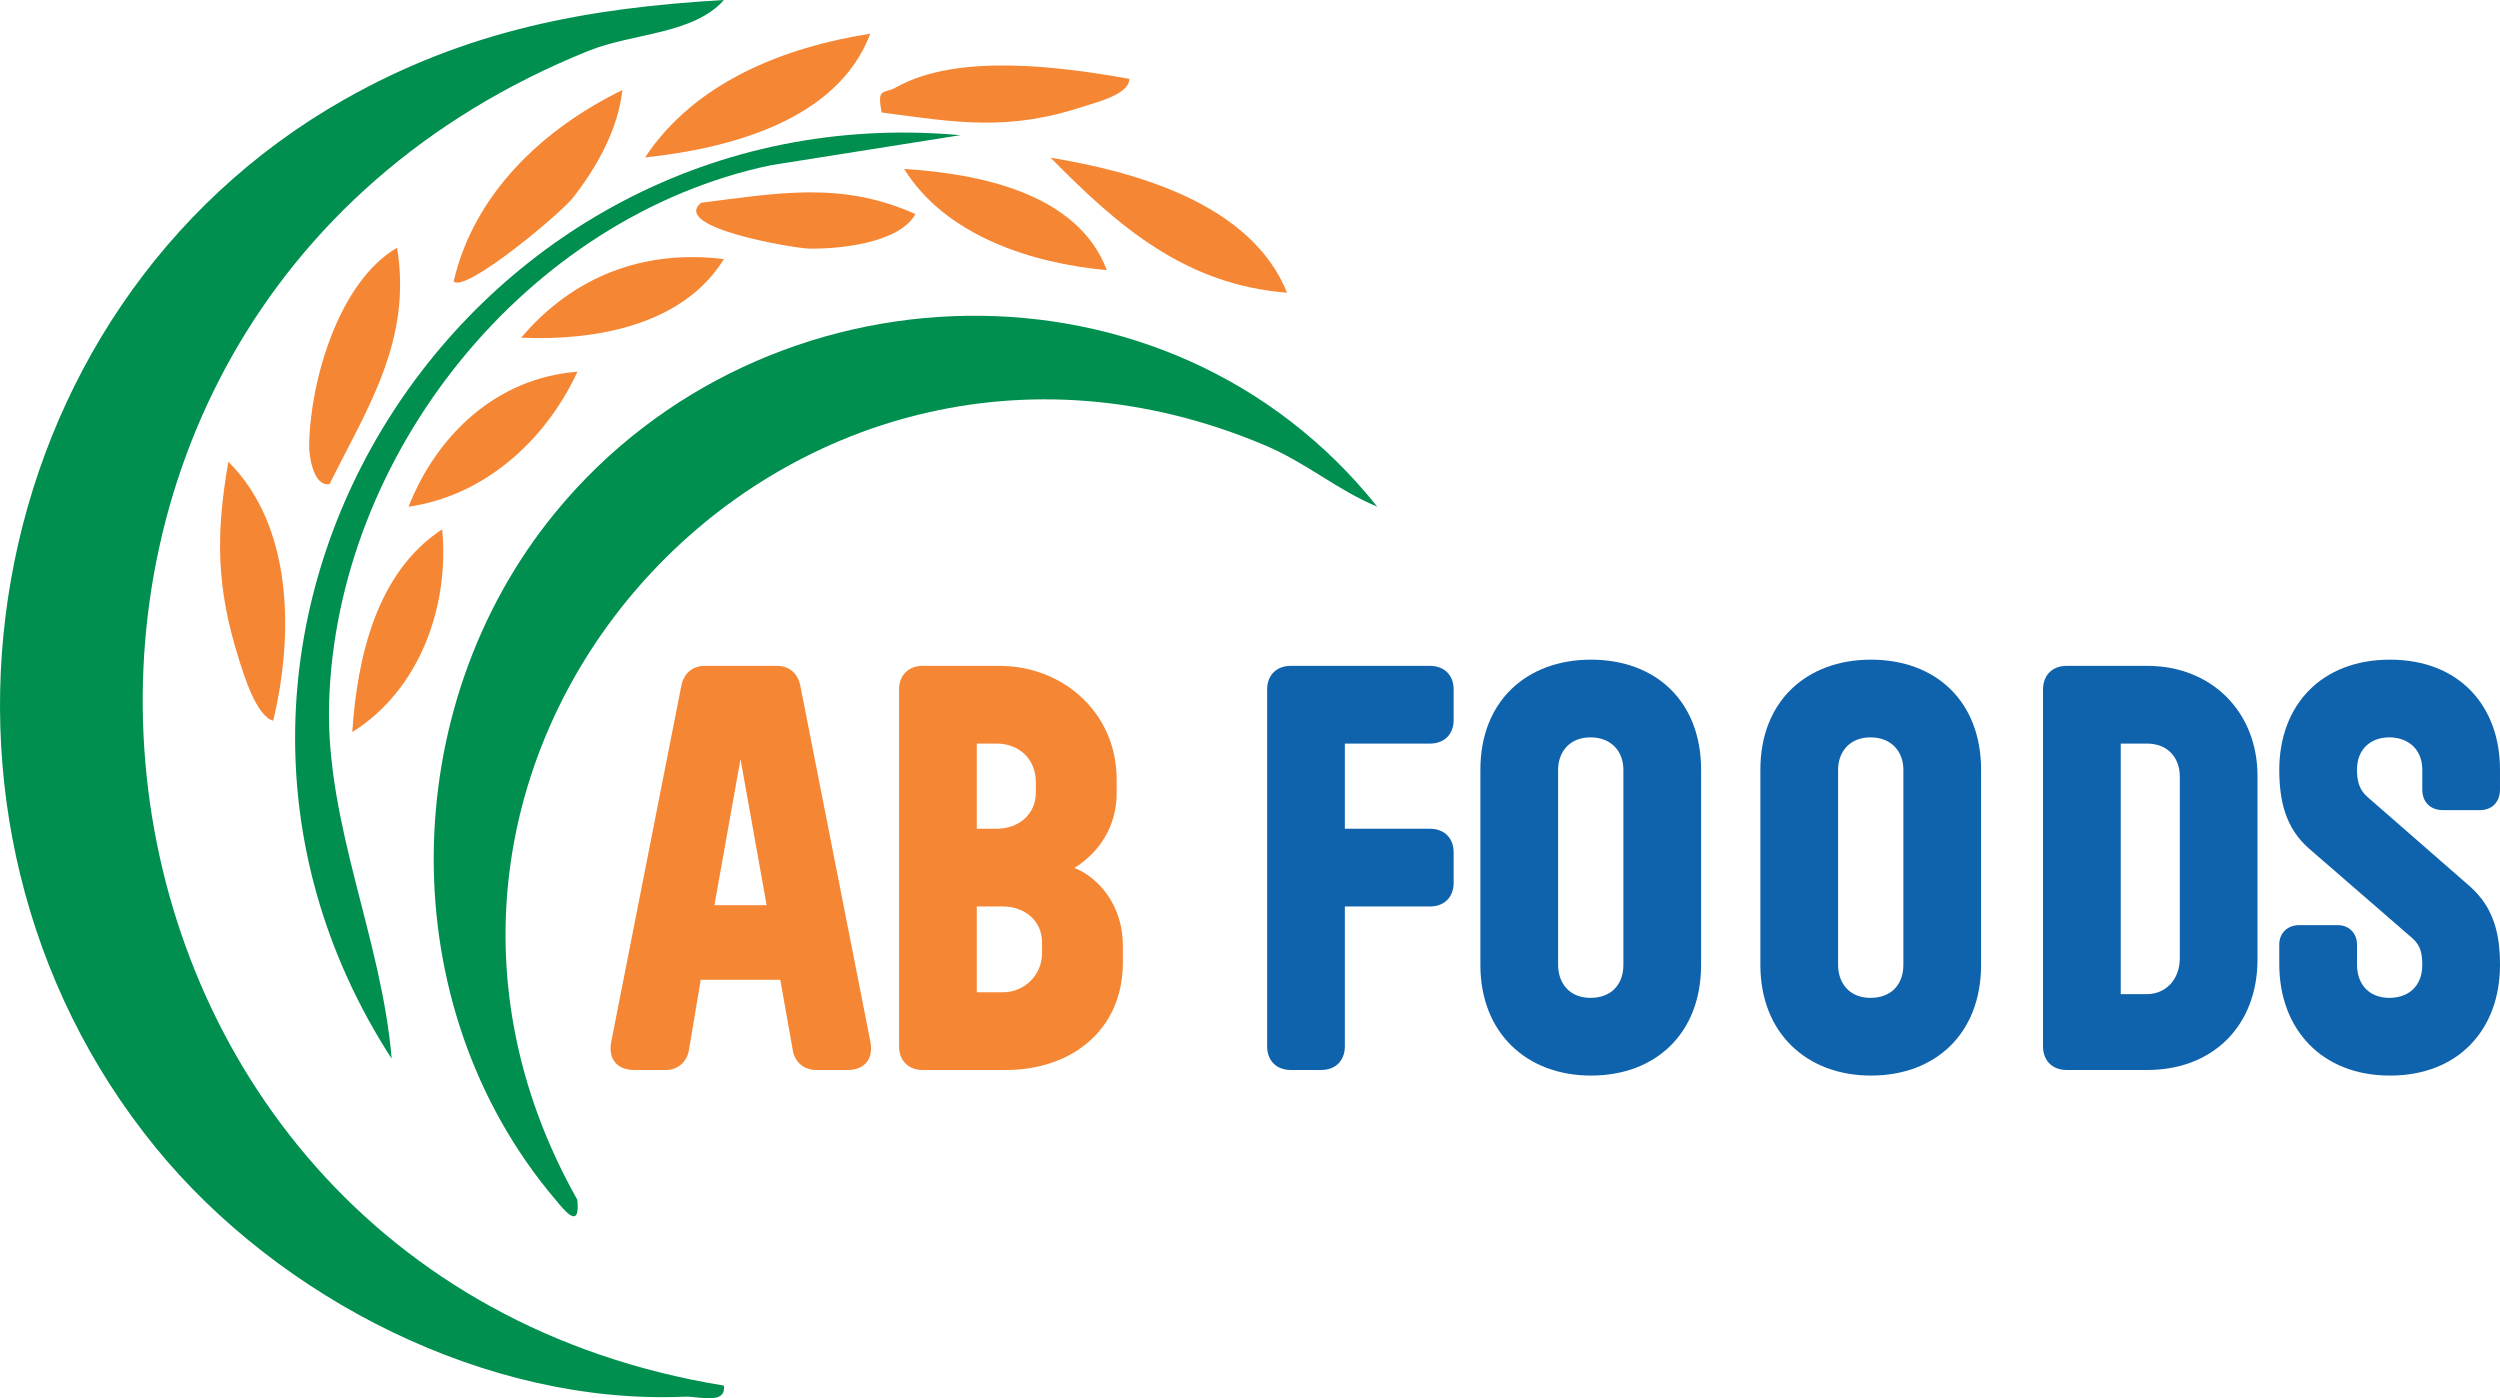 <?xml version="1.0" encoding="UTF-8"?>
<!DOCTYPE svg PUBLIC "-//W3C//DTD SVG 1.1//EN" "http://www.w3.org/Graphics/SVG/1.1/DTD/svg11.dtd">
<!-- Creator: CorelDRAW -->
<svg xmlns="http://www.w3.org/2000/svg" xml:space="preserve" width="176.812mm" height="98.895mm" version="1.1" style="shape-rendering:geometricPrecision; text-rendering:geometricPrecision; image-rendering:optimizeQuality; fill-rule:evenodd; clip-rule:evenodd"
viewBox="0 0 17666.91 9881.58"
 xmlns:xlink="http://www.w3.org/1999/xlink"
 xmlns:xodm="http://www.corel.com/coreldraw/odm/2003">
 <defs>
  <style type="text/css">
   <![CDATA[
    .fil0 {fill:#F58634;fill-rule:nonzero}
    .fil1 {fill:#008F4F;fill-rule:nonzero}
    .fil2 {fill:#0F62AC;fill-rule:nonzero}
   ]]>
  </style>
 </defs>
 <g id="Layer_x0020_1">
  <g id="_2060929776288">
   <path class="fil0" d="M5048.51 6397.05l369.04 0 -184.57 -1032.46 -184.47 1032.46zm-232.92 -1555.27c17.66,-83.48 79.14,-136.2 162.64,-136.2l514.03 0c83.48,0 144.98,52.72 162.55,136.2l496.44 2521.91c22.02,118.62 -39.49,197.67 -162.55,197.67l-224.03 0c-83.5,0 -149.44,-57.14 -162.57,-140.56l-87.91 -496.53 -562.39 0 -83.43 496.53c-13.19,83.41 -79.13,140.56 -162.54,140.56l-224.13 0c-122.99,0 -184.47,-79.05 -162.55,-197.67l496.44 -2521.91z"/>
   <path class="fil0" d="M6902.68 6405.83l0 606.37 184.57 0c153.76,0 276.75,-123.06 276.75,-276.82l0 -74.71c0,-153.78 -122.99,-254.84 -276.75,-254.84l-184.57 0zm140.56 -549.15c153.78,0 276.84,-101.06 276.84,-254.84l0 -74.71c0,-166.91 -123.06,-272.4 -276.84,-272.4l-140.56 0 0 601.95 140.56 0zm891.92 944.62c0,483.3 -369.03,760.07 -826.01,760.07l-588.71 0c-101.06,0 -166.92,-65.93 -166.92,-167l0 -2521.89c0,-100.98 65.86,-166.91 166.92,-166.91l544.79 0c434.95,0 825.98,320.68 825.98,803.99l0 96.7c0,237.19 -127.4,421.75 -298.74,527.15 175.78,70.37 342.68,268.04 342.68,549.25l0 118.62z"/>
   <path class="fil1" d="M5115.64 0c-214.91,243.36 -640.91,232.51 -954.28,358.41 -4690.38,1884.4 -3961.96,8634.43 953.9,9433.12 18.41,139.39 -180.27,74.24 -277.09,78.47 -1394.19,60.9 -2863.9,-689.82 -3736.03,-1757.6 -1894.48,-2319.49 -1280.32,-5930 1333.05,-7410.41 857.12,-485.52 1704.47,-645.9 2680.44,-701.98z"/>
   <path class="fil1" d="M9732.77 3580.68c-285.95,-118.92 -497.27,-308.86 -797.62,-435.48 -3391.48,-1429.78 -6643.26,2164.93 -4855.24,5333.3 21.95,226.39 -98.31,65.92 -156.64,-2.98 -1159.99,-1370.24 -1128.87,-3475.47 0.02,-4852.54 1481.77,-1807.5 4337.66,-1888.34 5809.48,-42.31z"/>
   <path class="fil1" d="M6786.98 955.28l-1338.99 212.13c-1731.02,363.87 -3073.29,2044.39 -3122.38,3803.43 -23.87,854.92 372.82,1665.06 442.04,2510.93 -1934.03,-2995.78 507.56,-6844.1 4019.33,-6526.5z"/>
   <path class="fil0" d="M2489.45 5173.57c34.24,-523.17 170.29,-1130.34 635.26,-1432.88 51.95,545.24 -159.19,1135.04 -635.26,1432.88z"/>
   <path class="fil0" d="M9095.44 2068.64c-717.36,-56.38 -1190.91,-465.62 -1671.16,-954.22 609.93,100.44 1419.19,328.28 1671.16,954.22z"/>
   <path class="fil0" d="M6150.02 238.32c-232.82,615.6 -999.23,810.74 -1591.59,874.56 351.88,-533.6 986.29,-780.3 1591.59,-874.56z"/>
   <path class="fil0" d="M4047.62 1398.82c-88.06,111.96 -760.63,673.89 -842.09,590.12 145.2,-624.7 635.27,-1080.73 1192.9,-1352.86 -30.77,278.16 -181.45,547.4 -350.81,762.73z"/>
   <path class="fil0" d="M1930.51 5093.49c-119.7,-33.63 -207.11,-323.63 -241.86,-433.52 -159.39,-504.14 -165.39,-879.45 -74.89,-1396.94 459.66,456.25 461.41,1228.46 316.75,1830.46z"/>
   <path class="fil0" d="M2328.4 3421.63c-116.1,16.92 -144.89,-203.77 -143.79,-275.1 6.95,-451.13 206.74,-1153.96 621.67,-1395.98 105.51,654.31 -204.4,1122.17 -477.87,1671.08z"/>
   <path class="fil0" d="M7980.98 557.33c0.94,109.03 -234.46,165.82 -321.43,194.56 -532.73,176.05 -889.75,115.57 -1429.58,43.01 -33.56,-182.61 12.26,-126.98 102.09,-177.54 436.86,-245.87 1170.11,-145.41 1648.92,-60.03z"/>
   <path class="fil0" d="M7821.86 1909.3c-529.88,-48.41 -1138.39,-242.19 -1432.5,-715.21 524.19,32.67 1226.06,167.98 1432.5,715.21z"/>
   <path class="fil0" d="M6468.76 1512.67c-112.39,207 -545.68,248.76 -755.58,243.98 -94.12,-2.12 -981.4,-146.68 -756.92,-324.2 541.83,-67.55 990.47,-154.01 1512.5,80.22z"/>
   <path class="fil0" d="M4080.76 2626.99c-224.39,483.03 -652.85,875.25 -1193.64,954.1 201.14,-513.27 628.6,-911.54 1193.64,-954.1z"/>
   <path class="fil0" d="M5115.62 1830.93c-291.23,471.82 -917.34,578.34 -1432.86,555.63 367.52,-434.62 867.31,-625.34 1432.86,-555.63z"/>
   <g>
    <path class="fil2" d="M9503.73 6405.83l0 988.54c0,101.07 -65.92,167 -166.99,167l-215.27 0c-101.06,0 -166.91,-65.93 -166.91,-167l0 -2521.89c0,-100.98 65.85,-166.91 166.91,-166.91l984.18 0c101,0 166.92,65.93 166.92,166.91l0 215.36c0,101.04 -65.92,166.89 -166.92,166.89l-601.92 0 0 601.95 601.92 0c101,0 166.92,65.92 166.92,166.99l0 215.26c0,101.06 -65.92,166.91 -166.92,166.91l-601.92 0z"/>
    <path class="fil2" d="M11472.11 5439.29c0,-127.42 -83.5,-228.49 -232.83,-228.49 -149.42,0 -228.49,105.49 -228.49,228.49l0 1379.57c0,127.43 79.07,232.85 228.49,232.85 149.33,0 232.83,-96.63 232.83,-232.85l0 -1379.57zm-228.5 2161.64c-452.52,0 -782.06,-298.74 -782.06,-782.07l0 -1379.57c0,-487.67 329.54,-777.63 782.06,-777.63 452.55,0 777.64,289.97 777.64,777.63l0 1379.57c0,487.68 -325.1,782.07 -777.64,782.07z"/>
    <path class="fil2" d="M13450.7 5439.29c0,-127.42 -83.5,-228.49 -232.82,-228.49 -149.42,0 -228.49,105.49 -228.49,228.49l0 1379.57c0,127.43 79.07,232.85 228.49,232.85 149.32,0 232.82,-96.63 232.82,-232.85l0 -1379.57zm-228.49 2161.64c-452.52,0 -782.07,-298.74 -782.07,-782.07l0 -1379.57c0,-487.67 329.55,-777.63 782.07,-777.63 452.55,0 777.63,289.97 777.63,777.63l0 1379.57c0,487.68 -325.09,782.07 -777.63,782.07z"/>
    <path class="fil2" d="M14986.8 5254.74l0 1770.6 184.56 0c131.76,0 232.83,-101.07 232.83,-254.82l0 -1282.87c0,-131.85 -83.5,-232.91 -232.83,-232.91l-184.56 0zm-382.24 2306.62c-101.06,0 -167,-65.92 -167,-166.98l0 -2521.89c0,-101 65.94,-166.92 167,-166.92l571.15 0c452.54,0 777.63,325.1 777.63,777.63l0 1296.07c0,474.54 -320.66,782.07 -777.63,782.07l-571.15 0z"/>
    <path class="fil2" d="M16520.23 6537.69c79.07,0 136.2,57.14 136.2,136.19l0 140.56c0,153.78 96.62,237.28 228.42,237.28 131.82,0 232.89,-79.08 232.89,-232.85 0,-70.27 -8.77,-136.19 -70.28,-188.9l-729.35 -632.72c-166.98,-144.99 -210.9,-338.26 -210.9,-557.95 0,-452.53 294.4,-777.64 782.07,-777.64 487.65,0 777.64,325.12 777.64,777.64l0 140.56c0,87.93 -57.07,144.98 -140.57,144.98l-263.63 0c-87.91,0 -144.98,-57.05 -144.98,-144.98l0 -140.56c0,-149.42 -105.49,-228.49 -232.89,-228.49 -127.43,0 -228.42,79.07 -228.42,228.49 0,74.71 13.15,140.56 74.64,193.33l724.93 632.66c166.97,149.35 210.92,333.89 210.92,553.57 0,456.88 -294.33,782.07 -777.64,782.07 -483.33,0 -782.07,-329.52 -782.07,-786.5l0 -140.56c0,-79.05 57.14,-136.19 140.63,-136.19l272.4 0z"/>
   </g>
  </g>
 </g>
</svg>
